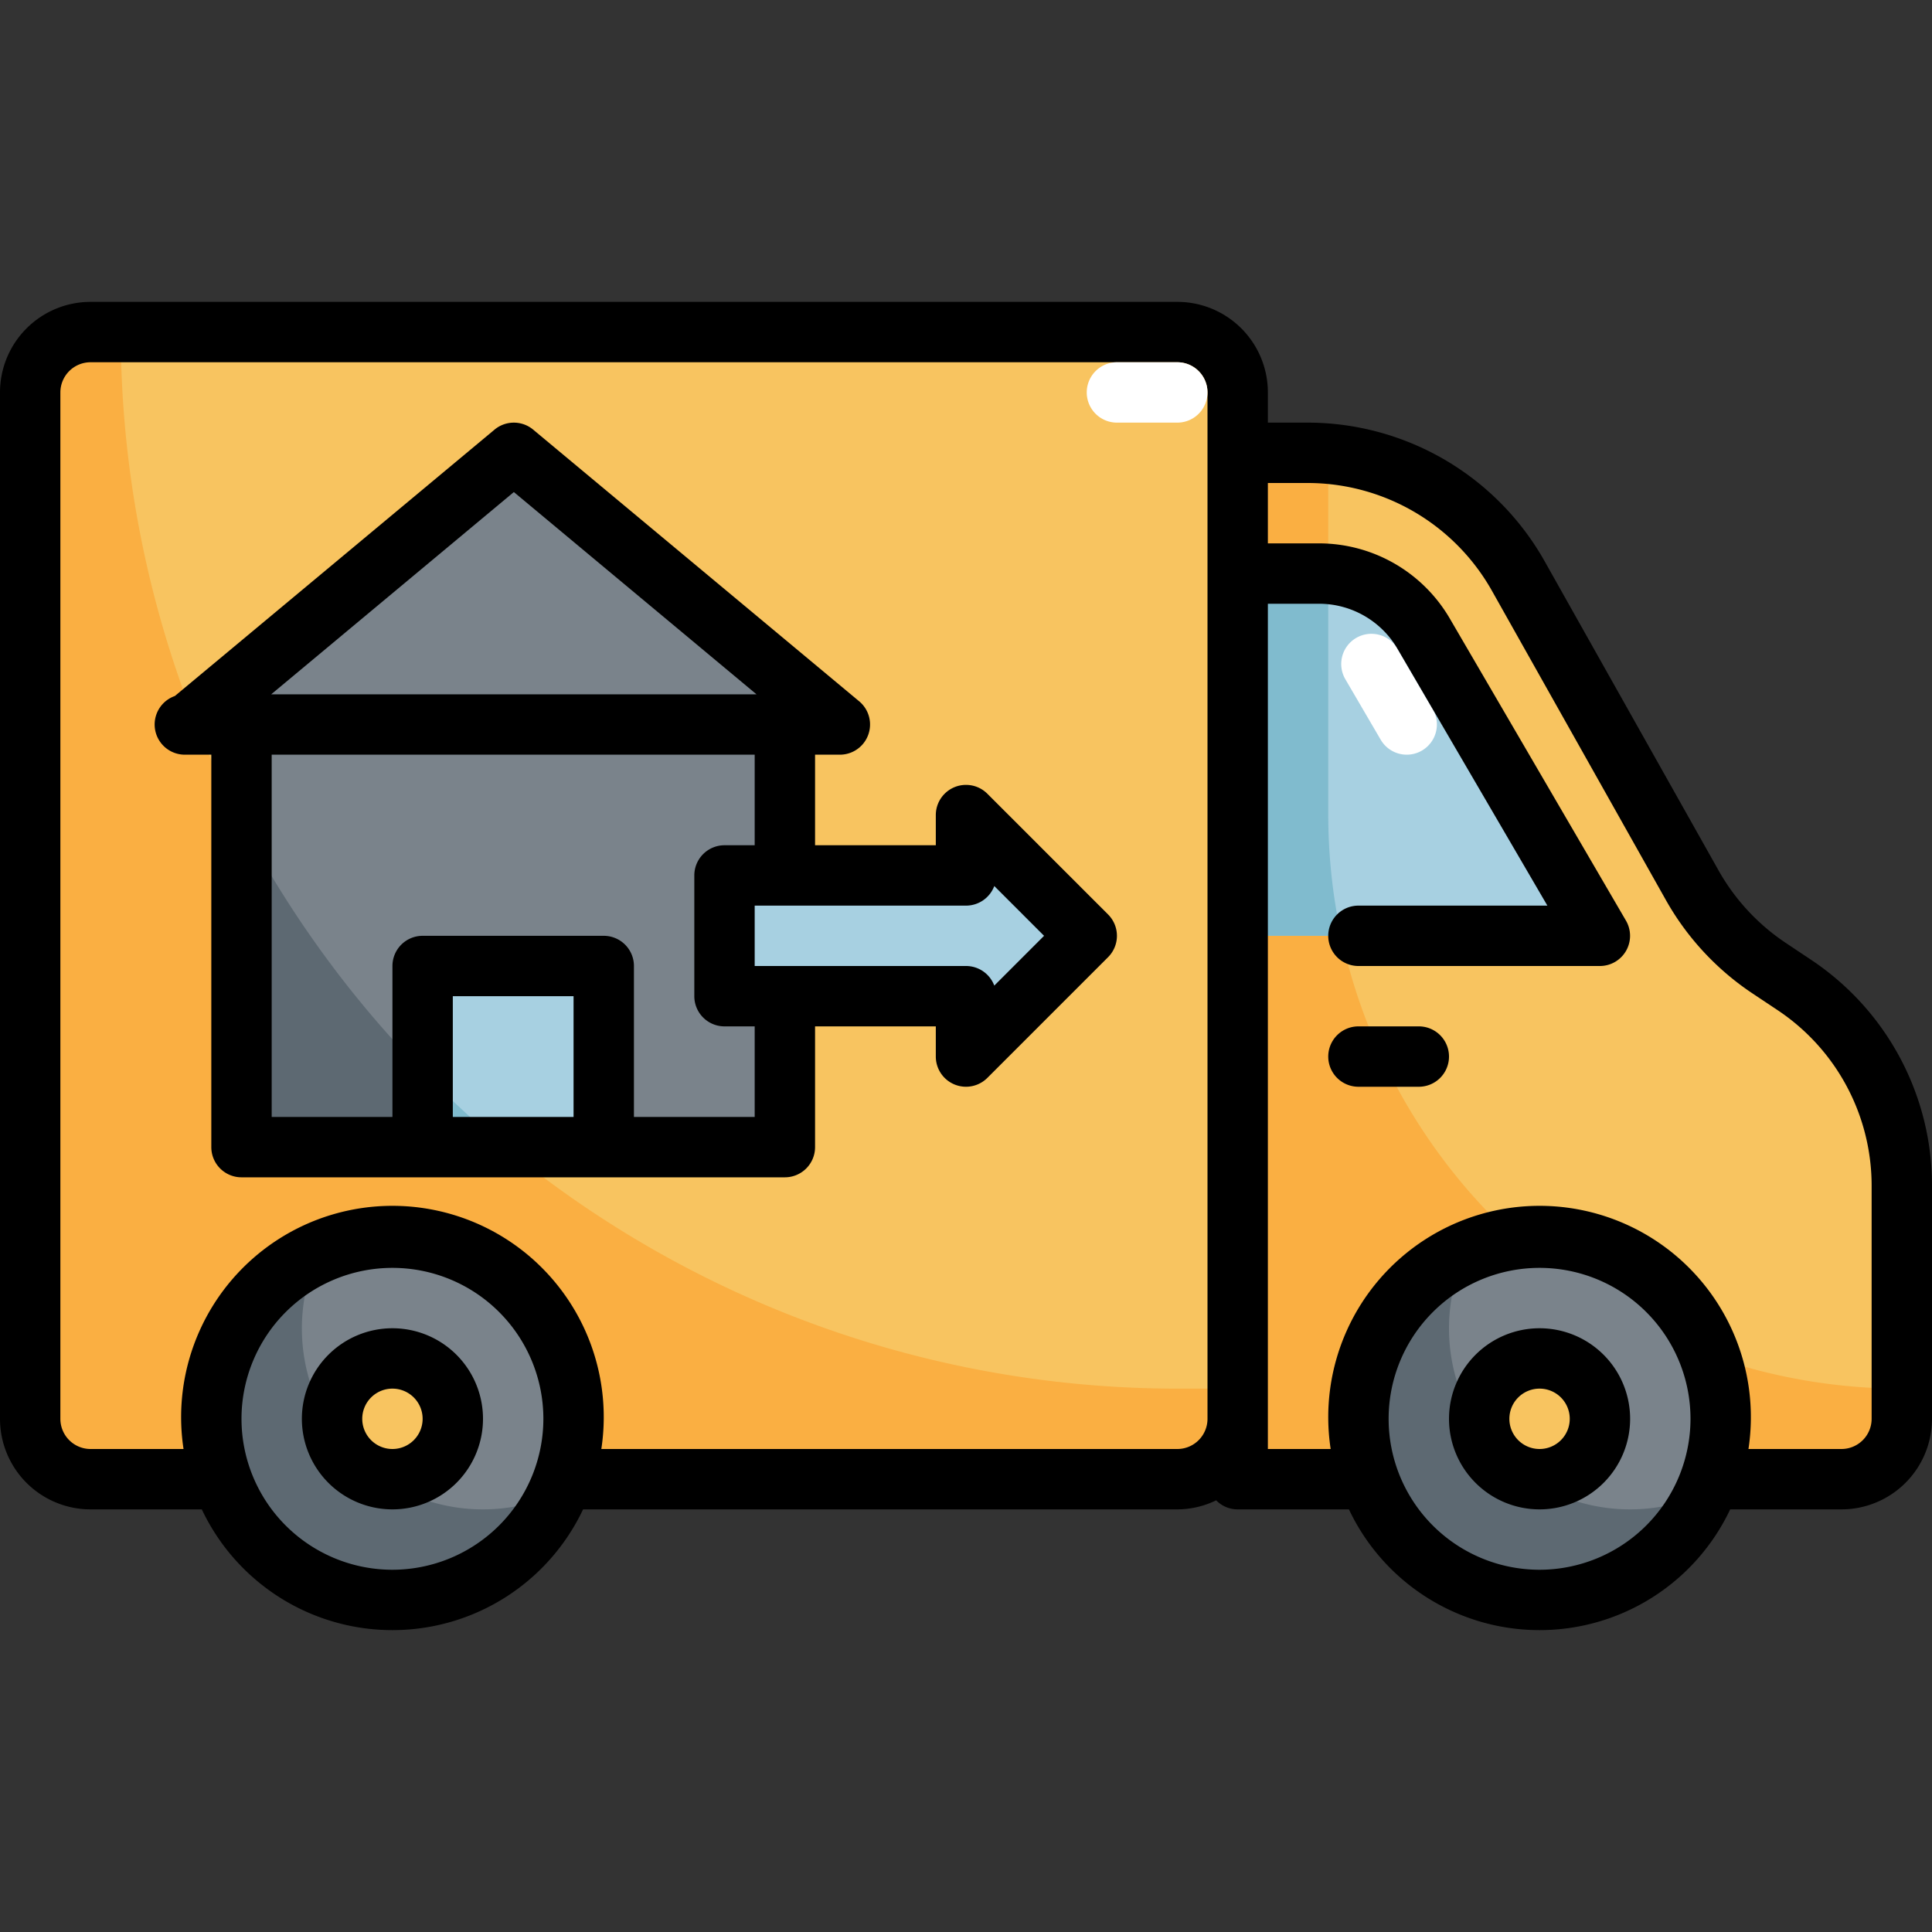 <svg height="512" viewBox="0 0 64 64" width="512" xmlns="http://www.w3.org/2000/svg"><rect x="0" y="0" width="64" height="64" fill="#333333" stroke="none"/><g id="Layer_31" data-name="Layer 31"><rect fill="#f8c460" height="38" rx="2" width="40" x="1" y="11"/><path d="m39 46a35 35 0 0 1 -35-35h-1a2 2 0 0 0 -2 2v34a2 2 0 0 0 2 2h36a2 2 0 0 0 2-2v-1z" fill="#faaf42"/><path d="m50.294 19.078 5.766 10.251a8.009 8.009 0 0 0 2.54 2.734l.843.562a8 8 0 0 1 3.557 6.656v7.719a2 2 0 0 1 -2 2h-20v-34h2.321a8 8 0 0 1 6.973 4.078z" fill="#f8c460"/><path d="m63 46a19 19 0 0 1 -19-19v-11.954c-.226-.02-.45-.046-.679-.046h-2.321v34h20a2 2 0 0 0 2-2z" fill="#faaf42"/><circle cx="51" cy="47" fill="#7a838b" r="6"/><circle cx="13" cy="47" fill="#7a838b" r="6"/><path d="m16 50a5.993 5.993 0 0 1 -5.466-8.466 6 6 0 1 0 7.932 7.932 5.974 5.974 0 0 1 -2.466.534z" fill="#5d6972"/><path d="m54 50a5.993 5.993 0 0 1 -5.466-8.466 6 6 0 1 0 7.932 7.932 5.974 5.974 0 0 1 -2.466.534z" fill="#5d6972"/><circle cx="51" cy="47" fill="#f8c460" r="2"/><circle cx="13" cy="47" fill="#f8c460" r="2"/><path d="m53 31h-12v-12h2.7a4 4 0 0 1 3.455 1.985z" fill="#a7d0e1"/><path d="m44 27v-7.98c-.1-.008-.2-.02-.3-.02h-2.7v12h3.43a19.036 19.036 0 0 1 -.43-4z" fill="#80bbce"/><path d="m46.6 25a1 1 0 0 1 -.865-.5l-1.169-2a1 1 0 0 1 1.728-1.008l1.171 2.008a1 1 0 0 1 -.865 1.5z" fill="#fff"/><path d="m8 24h18v14h-18z" fill="#7a838b"/><path d="m8 27.245v10.755h8.728a35.123 35.123 0 0 1 -8.728-10.755z" fill="#5d6972"/><path d="m6.222 24 10.8-9 10.8 9z" fill="#7a838b"/><path d="m14 32h6v6h-6z" fill="#a7d0e1"/><path d="m14 35.485v2.515h2.728a34.706 34.706 0 0 1 -2.728-2.515z" fill="#80bbce"/><path d="m36 31-4-4v2h-8v4h8v2z" fill="#a7d0e1"/><path d="m51 44a3 3 0 1 0 3 3 3 3 0 0 0 -3-3zm0 4a1 1 0 1 1 1-1 1 1 0 0 1 -1 1z"/><path d="m13 44a3 3 0 1 0 3 3 3 3 0 0 0 -3-3zm0 4a1 1 0 1 1 1-1 1 1 0 0 1 -1 1z"/><path d="m59.992 31.793-.842-.562a7.029 7.029 0 0 1 -2.218-2.392l-5.766-10.251a9.012 9.012 0 0 0 -7.845-4.588h-1.321v-1a3 3 0 0 0 -3-3h-36a3 3 0 0 0 -3 3v34a3 3 0 0 0 3 3h3.685a6.985 6.985 0 0 0 12.63 0h19.685a2.96 2.96 0 0 0 1.287-.3.993.993 0 0 0 .713.3h3.685a6.985 6.985 0 0 0 12.63 0h3.685a3 3 0 0 0 3-3v-7.719a8.982 8.982 0 0 0 -4.008-7.488zm-46.992 20.207a5 5 0 1 1 5-5 5.006 5.006 0 0 1 -5 5zm26-4h-19.08a7 7 0 1 0 -13.84 0h-3.08a1 1 0 0 1 -1-1v-34a1 1 0 0 1 1-1h36a1 1 0 0 1 1 1v34a1 1 0 0 1 -1 1zm12 4a5 5 0 1 1 5-5 5.006 5.006 0 0 1 -5 5zm11-5a1 1 0 0 1 -1 1h-3.08a7 7 0 1 0 -13.84 0h-2.08v-28h1.7a3.01 3.01 0 0 1 2.591 1.488l4.968 8.512h-6.259a1 1 0 0 0 0 2h8a1 1 0 0 0 .864-1.5l-5.843-10.02a5.017 5.017 0 0 0 -4.321-2.48h-1.7v-2h1.321a7.008 7.008 0 0 1 6.1 3.568l5.766 10.251a9.042 9.042 0 0 0 2.854 3.081l.842.561a6.988 6.988 0 0 1 3.117 5.82z"/><path d="m47 34h-2a1 1 0 0 0 0 2h2a1 1 0 0 0 0-2z"/><path d="m32.707 26.293a1 1 0 0 0 -1.707.707v1h-4v-3h.822a1 1 0 0 0 .64-1.768l-10.8-9a1 1 0 0 0 -1.28 0l-10.589 8.824a1 1 0 0 0 .331 1.944h.876v13a1 1 0 0 0 1 1h18a1 1 0 0 0 1-1v-4h4v1a1 1 0 0 0 1.707.707l4-4a1 1 0 0 0 0-1.414zm-15.685-9.993 8.038 6.7h-16.076zm-2.022 20.7v-4h4v4zm10 0h-4v-5a1 1 0 0 0 -1-1h-6a1 1 0 0 0 -1 1v5h-4v-12h16v3h-1a1 1 0 0 0 -1 1v4a1 1 0 0 0 1 1h1zm7.937-4.351a1 1 0 0 0 -.937-.649h-7v-2h7a1 1 0 0 0 .937-.649l1.649 1.649z"/><path d="m39 14h-2a1 1 0 0 1 0-2h2a1 1 0 0 1 0 2z" fill="#fff"/></g></svg>